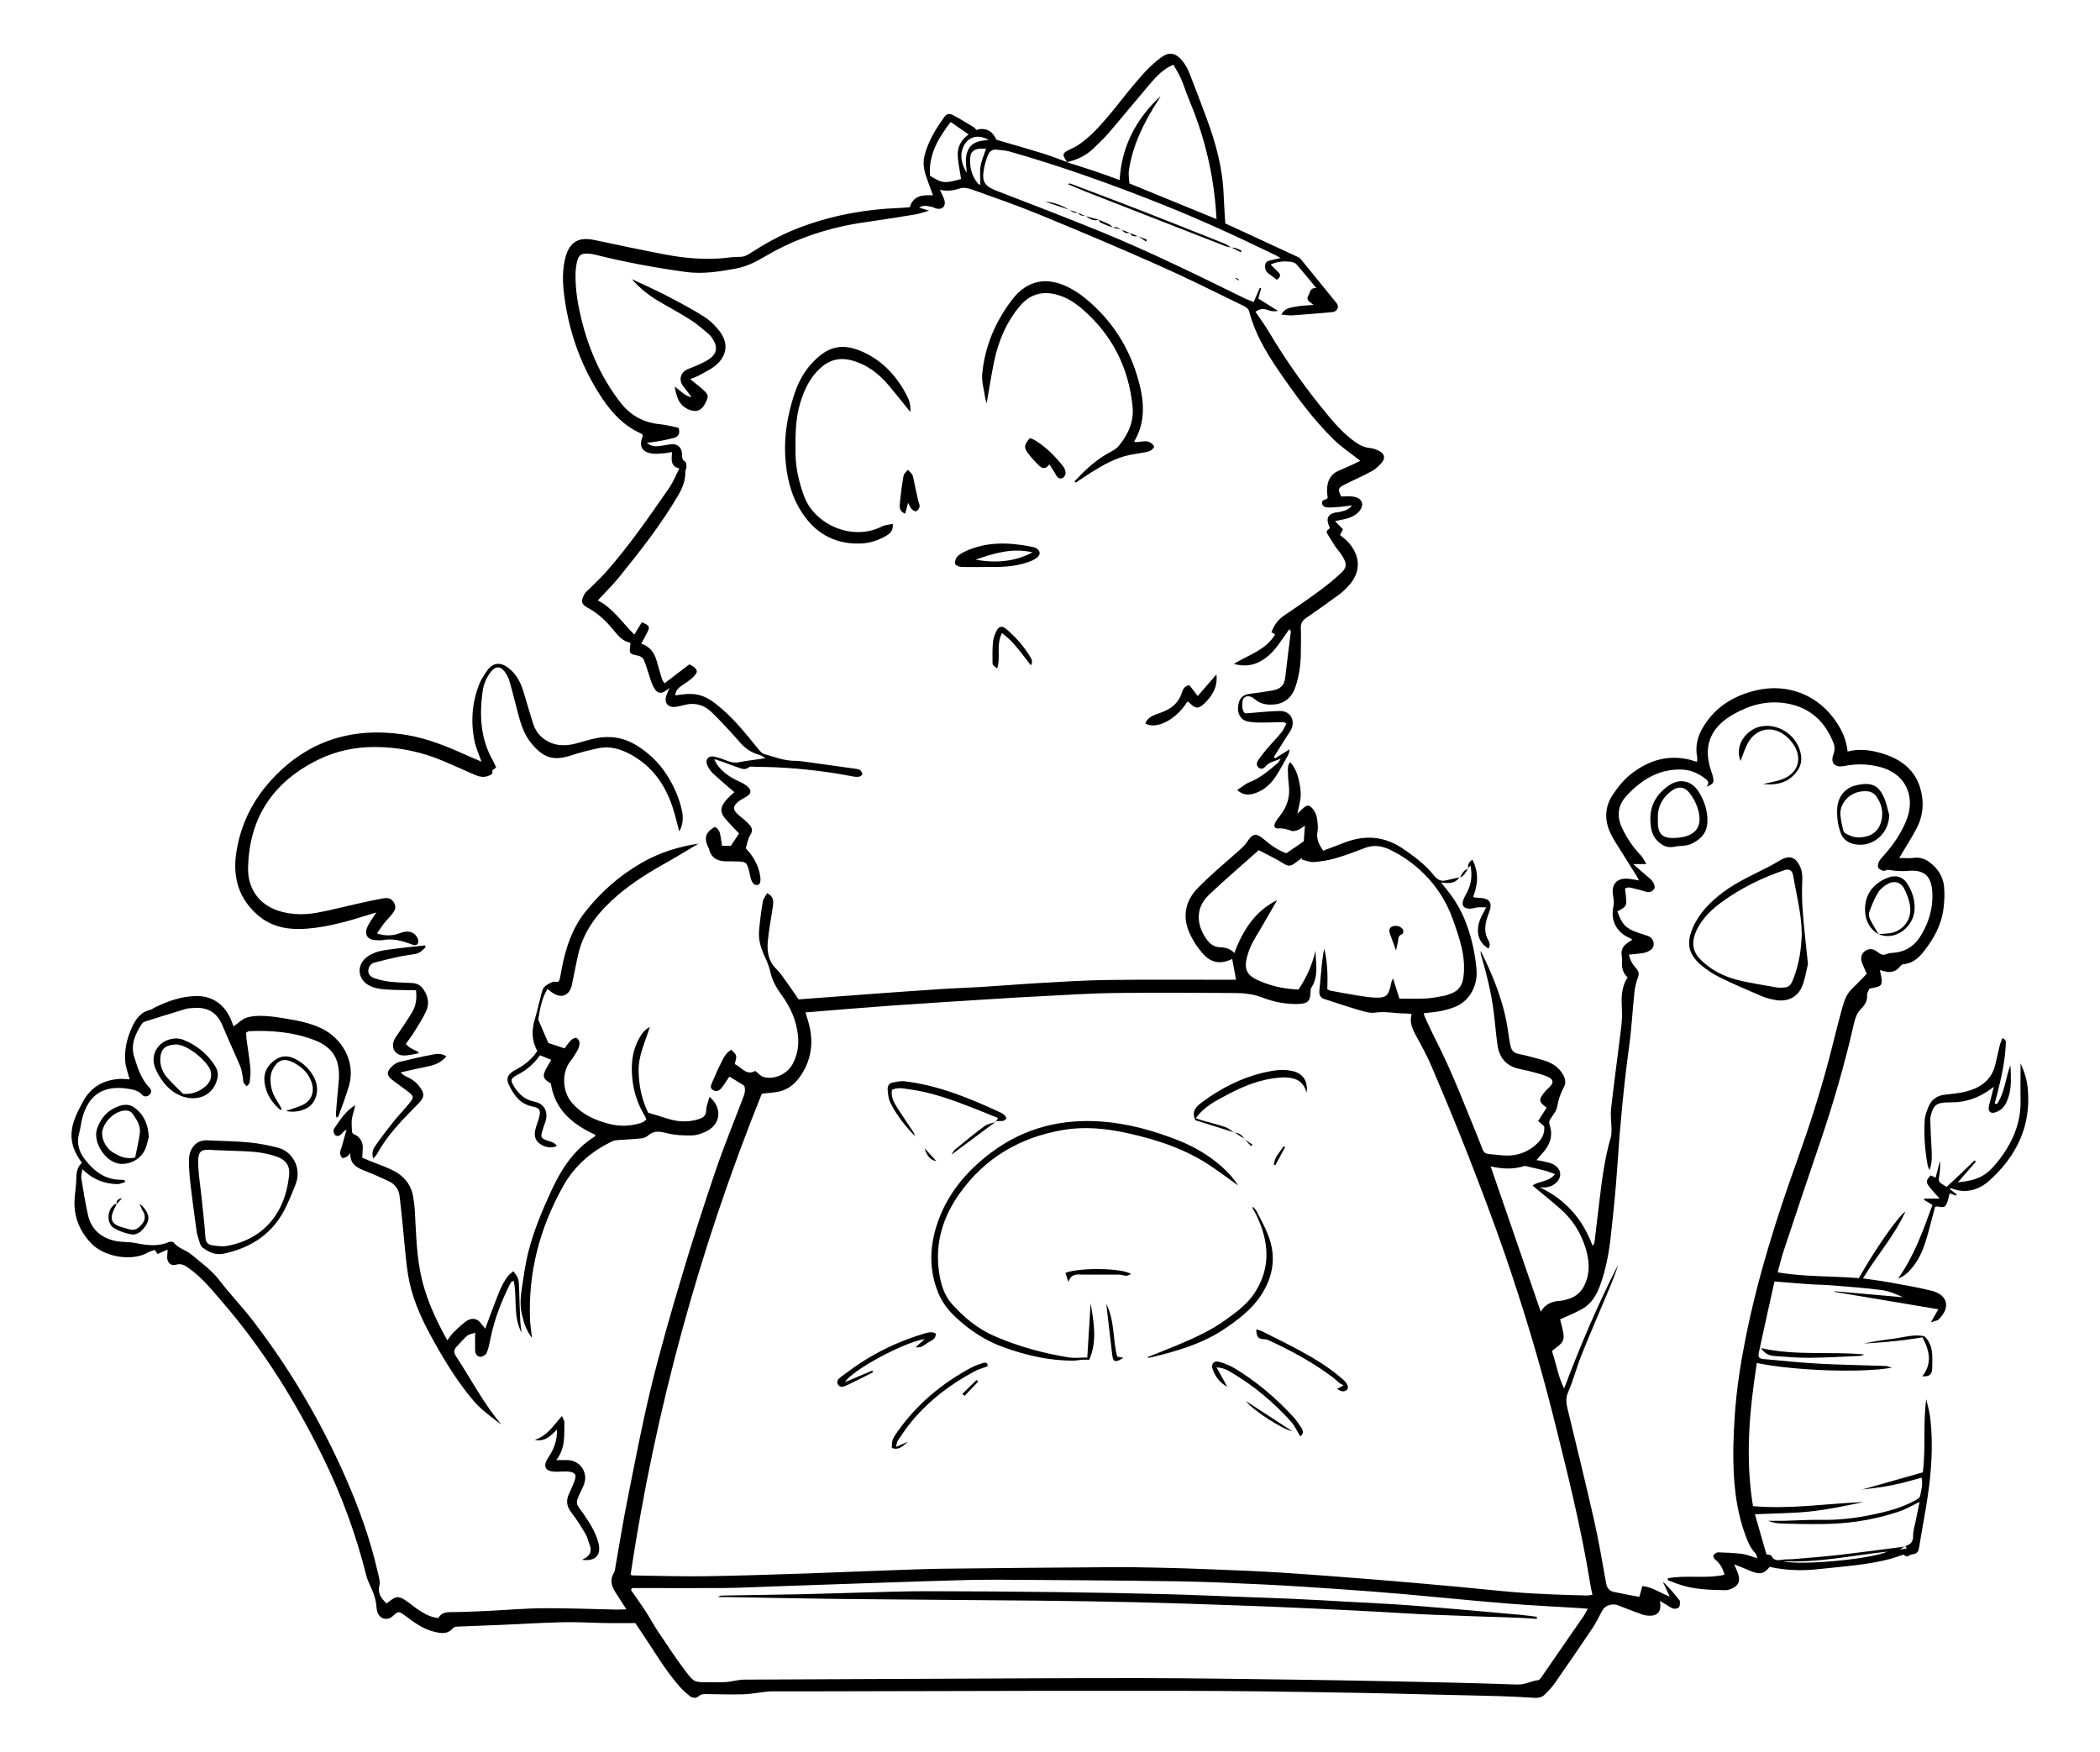 <?xml version="1.0" encoding="UTF-8"?>
<svg id="Layer_1" data-name="Layer 1" xmlns="http://www.w3.org/2000/svg" viewBox="0 0 290 242">
  <path d="m263.19,213.59c-3.12.4-6.23.82-9.35,1.18-2.08.24-4.16.39-6.25.57-.43.04-.87.01-1.3.06-.64.08-1.27.28-1.67-.52-.08-.16-.51-.16-.69-.21-.53-1.86-1.05-3.66-1.58-5.53,2.58-.12,5.09-.12,7.57-.38,2.5-.26,4.97-.79,7.45-1.31-5.05.21-10.08,1.02-15.29.57-1.1-6.69-.49-13.22.53-19.77,5.1,1.06,14.35,1.4,18.64.65-.4-.12-.63-.24-.85-.24-3.04-.11-6.07-.15-9.11-.31-2.56-.14-5.11-.4-7.66-.64-.76-.07-.88-.23-.72-1,.69-3.25,1.42-6.49,2.14-9.72,1.62.13,3.09.26,4.55.36,1.26.09,2.53.1,3.78.21,2.16.18,4.32.33,6.47.62,1.02.14,2,.55,2.95.99-3.15-.28-6.29-.56-9.44-.83,0,.03,0,.06,0,.09,4.72.79,9.44,1.58,14.32,2.4-.33.58-.63,1.09-1.03,1.79.45-.13.7-.2.95-.28.06-.02.1-.1.15-.15,1.62-1.57,1.24-3.33-.94-3.9-1.96-.5-3.96-.82-5.95-1.19-1.13-.21-2.28-.34-3.59-.54,1.9-3.14,4.32-5.85,5.87-9.25-1.14.84-4.05,5.03-6.45,9.22-3.66-.31-7.39-.15-11.2-.8.29-1.06.51-2.04.83-2.98,1.63-4.91,3.27-9.82,4.94-14.72,1.85-5.42,3.45-10.9,4.72-16.49.18-.81.4-1.57,1.03-2.21.45-.46.88-1.04.82-1.82-.02-.33.21-.67.32-.97,1.91-.33,1.93-.37,1.45-2.56.23.07.43.12.62.17.84.23,1.57.08,2.14-.63.12-.15.31-.33.48-.34,1.26-.11,2.12-.86,2.85-1.8,1.35-1.74,2.41-3.62,2.69-5.84.13-1,.18-2.03.09-3.03-.12-1.44-.89-2.6-2.05-3.45-.61-.45-1.32-.69-2.13-.58-.63.09-1.28.02-2.02.02.16-.26.3-.5.44-.73.68-1.15,1.42-2.28,2.02-3.47.88-1.75,1-3.63.43-5.5-.81-2.65-2.84-4.03-5.35-4.77-1.49-.43-3.03-.66-4.67-.23-.15-1.53-.71-2.8-1.49-3.99-2.51-3.82-6.8-5.52-11.23-4.44-3,.73-5.47,2.23-7.14,4.91-.82,1.31-1.21,2.69-.92,4.24.03.14.02.29.02.43,0,.07-.03.14-.07.27-.43-.12-.86-.28-1.31-.37-3.07-.63-5.72.36-8.04,2.28-.85.71-1.55,1.62-2.18,2.54-1.18,1.72-1.26,3.57-.36,5.46.17.36.37.71.57,1.04,1.03,1.65,2.07,3.3,3.1,4.95.07.12.12.25.23.48-.54-.09-.99-.19-1.45-.23-1.57-.15-2.38.74-2.12,2.29.08.49.16,1.03.06,1.5-.45,1.98.45,3.61,2.16,4.36.13.06.25.14.46.25-.27.18-.49.32-.71.48-.58.41-.88.94-.78,1.67.04.29.09.58.06.86-.08.84.09,1.59.77,2.23-.94,1.39-.87,2.91-.79,4.49.08,1.39-.16,2.81-.33,4.21-.38,3.16-.83,6.3-1.17,9.46-.1.92.05,1.87.06,2.81,0,.35,0,.72-.09,1.06-.83,2.86-1.22,5.8-1.57,8.75-.23,1.94-.45,3.88-.69,5.81-.02.12-.12.24-.26.49-1.37-3.75-3.77-6.42-7.29-8.1.72.07,1.37,0,1.96-.4,1.21-.81,1.13-2.2-.19-2.82-.42-.2-.9-.27-1.35-.38-.24-.06-.48-.09-.89-.16.36-.41.63-.73.91-1.04.98-1.11,1.41-2.35.92-3.81-.12-.35-.07-.59.14-.89.34-.51.78-1.03.89-1.6.17-.98.45-1.86.94-2.75.45-.82.01-1.68-.6-2.38-.65-.74-1.5-1.12-2.42-1.38-1.08-.3-2.16-.6-3.26-.82-.68-.14-.99-.54-1.11-1.16-.11-.57-.22-1.14-.29-1.71-.53-4.03-2.01-7.74-3.82-11.37.01.18-.01.36.04.53.75,2.57,1.41,5.17,1.75,7.83.2,1.54.31,3.09.53,4.63.25,1.8,1.23,2.97,3.07,3.33.74.15,1.48.33,2.21.53.59.16,1.19.33,1.74.59.72.34.76.79.21,1.34-.25.26-.53.49-.75.77-.83,1.04-.79,1.3.31,2.12-.37.59-.75,1.18-1.17,1.84.31.27.56.5.84.74.09.92-.27,1.68-.93,2.32-1.39,1.36-3.13,1.88-4.98,1.67-2.91-.33-2.15.2-3.25-2.47-1.86-4.52-3.58-9.09-5.82-13.45-.56-1.09-1.05-2.21-1.57-3.32-.04-.09-.04-.21-.07-.38.76-.09,1.51-.14,2.24-.28.67-.13,1.34-.31,1.98-.56,2.22-.86,3.22-3.12,3.05-5.14-.18-2.2-.65-4.36-1.43-6.44-.69-1.86-1.71-3.51-2.98-5.02-.14-.16-.27-.33-.5-.63,1.06.18,1.96.19,2.55-.72l.02.02c-.65.15-1.31.3-1.96.44-.7.16-1.19-.2-1.58-.7-1.08-1.34-2.41-2.39-3.81-3.37-.06-.04-.12-.08-.18-.12-2.62-1.91-5.43-2.2-8.42-1.02-.94.37-1.89.72-2.88,1.1-.57-.82-.99-1.61-.79-2.68.12-.62,0-1.3-.1-1.94-.05-.34-.23-.69-.43-.98-.56-.82-.91-.82-1.62-.11-.15.15-.31.29-.63.6.19-1,.44-1.77.46-2.55.02-.78-.13-1.59-.32-2.35-.2-.79-.53-1.55-1.13-2.23-.36.41-.33.85-.32,1.27.01.61.04,1.23.12,1.84.22,1.6-.2,3-1.19,4.26-.24.31-.5.63-.67.98-.26.51-.1.86.42.81.68-.06,1.24.14,1.85.34.27.09.64-.04.92-.15.29-.12.54-.33.9-.57-.06.79-.11,1.46-.16,2.16-.8.54-1.6,1.09-2.41,1.65-1.21-.43-2.18-1.16-3.12-1.95-1.01-.86-1.54-.8-2.26.33-.38.6-.9,1.01-1.41,1.47-1.84,1.62-3.73,3.21-5.44,4.96-1.75,1.79-2.16,4-1.09,6.31.45.97,1.06,1.91,1.76,2.7,1.21,1.37,2.47,1.54,4.09.78.17.9.34,1.81.53,2.86-.4,0-.84.01-1.29.01-5.5,0-11-.04-16.5.03-3.11.04-6.21.25-9.31.42-2.77.16-5.54.39-8.31.56-1.8.11-3.61.16-5.41.28-2.95.19-5.91.41-8.86.62-3.56.26-7.12.53-10.72.8-.66-.95-1.29-1.87-1.94-2.77-.36-.5-.71-1.02-1.15-1.44-1.07-1.03-1.29-2.35-1.18-3.69.13-1.62.46-3.22.69-4.83.1-.73.21-1.47-.78-1.94-.21.4-.53.78-.6,1.2-.22,1.32-.39,2.65-.51,3.98-.11,1.33.29,2.57.87,3.76.31.64.55,1.34.71,2.03.27,1.2.89,2.21,1.59,3.18,1.19,1.64,1.98,3.44,2.2,5.47.16,1.41-.07,2.74-.74,3.99-.73,1.36-2.49,2.18-3.98,1.79-.41-.11-.74-.52-1.18-.85-1.22.71-1.89-.52-2.83-.95.08-.41.26-.81.19-1.14-.07-.3-.41-.54-.65-.84-.66.37-.97.92-1.24,1.45-.51,1-.97,2.02-1.41,3.05-.15.34-.37.77.1,1.07.45.28.86.11,1.16-.25.38-.47.7-1,1.12-1.61.67.41,1.36.84,2.04,1.26.26.7-.02,1.31-.25,1.91-1.24,3.28-2.58,6.53-3.71,9.85-1.64,4.83-3.21,9.69-4.66,14.57-1.53,5.13-3.02,10.28-4.28,15.48-1.25,5.16-2.23,10.39-3.27,15.6-.59,2.94-1.05,5.91-1.58,8.86-.06.36-.09.75-.27,1.05-.57.96-.29,1.8.23,2.64.46.73.93,1.45,1.52,2.36-.56.02-.97.05-1.38.04-3.32-.07-6.65-.21-9.98-.19-2.52.01-5.05.24-7.57.36-1.77.08-3.53.17-5.3.18-.74,0-1.35.12-1.73.81-1.17-.09-2.08-.67-2.98-1.28-.54-.37-1.02-.81-1.57-1.16-.96-.62-1.28-.59-2.24.15-.11.08-.22.17-.38.3-.66-.71-1.25-1.33-.98-2.45.14-.59-.08-1.29-.23-1.92-1.03-4.49-2.58-8.82-4.43-13.03-3.41-7.75-7.68-15.01-12.85-21.73-1.45-1.89-3.13-3.61-4.57-5.51-1.09-1.43-2.52-2.42-3.85-3.55-.76-.65-1.83-.84-2.48-1.68-.1-.13-.49-.14-.69-.05-1.5.64-2.99.44-4.52.13-.95-.19-1.96-.1-2.9-.31-1.91-.43-3.26-1.57-3.71-3.53-.38-1.69-.65-3.4-.93-5.11-.05-.32.07-.67.15-1.26,1.45,1.45,3.05,2.02,4.83,2.07.35,0,.71-.19,1.07-.29-.01-.08-.02-.16-.04-.23-.19-.03-.39-.09-.58-.09-2.16,0-3.65-1.17-4.91-2.77-.85-1.09-1.21-2.27-.82-3.65.21-.73.26-1.5.47-2.23.84-2.96,2.77-4.46,6.25-3.92.7.11,1.42.23,1.96.82.29.32.72.33,1.06-.02.32-.33.23-.66-.05-.96-1.14-1.2-1.62-2.73-2.09-4.25-.53-1.71.18-3.19,1.08-4.59.09-.13.28-.23.44-.28,1.86-.59,3.71-1.18,5.58-1.73.41-.12.85-.13,1.28-.15,1.84-.1,3.09.69,3.81,2.42.79,1.91,1.67,3.77,2.47,5.67.22.52.26,1.12.37,1.68.04.18,0,.38.08.53.1.2.28.36.42.53.15-.18.4-.34.42-.54.08-.68.15-1.37.09-2.04-.12-1.29-.34-2.58-.52-3.87-.04-.32-.04-.64-.06-.97.18-.09.3-.2.43-.2,3.02-.13,5.99.11,8.86,1.18,2.9,1.08,3.78,2.95,3.48,5.97-.14,1.4-.26,2.81-.37,4.21-.01.18.03.35.06.58.13-.07.27-.11.29-.18.49-1.4,1.04-2.78,1.45-4.2,1.01-3.54-1.15-6.64-3.68-7.89-1.54-.76-3.21-1.1-4.88-1.38-1.03-.17-2.07-.34-3.11-.39-.82-.04-1.69-.01-2.46.23-.64.21-1.17.77-1.8,1.21-.06-.16-.17-.41-.26-.67-.81-2.12-2.45-3.6-5.04-3.52-1.97.06-3.75.7-5.49,1.53-.26.12-.5.33-.77.39-1.35.32-2.01,1.36-2.52,2.5-.66,1.47-1.02,3.03-.88,4.65.07.8.38,1.58.61,2.44-.41-.02-.95-.1-1.49-.06-2.21.17-3.93,1.17-4.98,3.17-.69,1.3-1.41,2.6-1.55,4.12-.14,1.6.43,2.98,1.43,4.28-.71.64-.78,1.48-.79,2.36-.02.79-.14,1.58-.21,2.37-.22,2.48.54,4.58,2.28,6.41,1.76,1.85,5.55,2.56,7.83,1.26.28-.16.6-.24.94-.36.14.2.25.36.39.57.41-.19.83-.37,1.38-.62-.02.35,0,.57-.04.8-.13.86.41,1.53,1.19,1.3.76-.23,1.23.09,1.77.47,1.83,1.28,3.21,3.01,4.65,4.68,5.57,6.45,10.04,13.63,13.8,21.25,2.6,5.27,4.63,10.76,6.06,16.47.21.86.68,1.66,1,2.5.15.4.26.82.34,1.23.09.46.06.95.21,1.38.32.94,1.33,1.22,2.08.58.8-.69.77-.82,1.83-.03,1.19.89,2.38,1.77,3.86,2.14.97.24,1.9.43,2.69-.5.18-.21.67-.2,1.01-.21,1.95-.09,3.9-.14,5.85-.23,2.78-.12,5.56-.3,8.34-.36,1.99-.04,3.98.09,5.96.12,1.26.02,2.52,0,3.99,0,.18.27.5.75.82,1.22,1.73,2.54,3.26,5.23,5.3,7.55.4.46.87.87,1.34,1.26.4.34.92.4,1.3.07.35-.32.71-.29,1.1-.29,1.67.01,3.33.08,4.99.03.97-.02,1.93-.21,2.9-.32.36-.04.72-.09,1.08-.09,2.06,0,4.13,0,6.19,0,10.54-.02,21.07-.05,31.61-.07,6.05,0,12.09,0,18.14,0,3.84,0,7.67.03,11.51.07,4.77.06,9.55.14,14.33.22,3,.05,6,.14,9,.21,3.25.08,6.51.14,9.76.23,1.62.05,3.25.14,4.87.24.55.03,1.02-.11,1.38-.48.48-.49.97-.99,1.36-1.55,1.78-2.55,3.54-5.12,5.27-7.7.5-.75.87-1.59,1.31-2.37.42-.73,1.42-.99,2.19-.67,1.1.45,2.22.86,3.34,1.27.24.08.49.12.74.14,1.35.11,1.93-.54,1.67-2.03.36.22.64.39.92.55.31.18.61.43.94.51.23.06.61-.02.76-.18.15-.17.13-.52.15-.79,0-.09-.08-.2-.15-.28-.69-.86-1.38-1.71-2.23-2.48.29.63.58,1.25.96,2.07-1.36-.51-2.37-1.31-3.77-1.46-.13.47-.27.94-.43,1.5-1.12-.21-2.32-.43-3.51-.68-.62-.13-.95-.52-1.07-1.19-.52-2.92-1.02-5.85-1.67-8.74-1.15-5.08-2.4-10.14-3.62-15.2-.2-.84-.35-1.58.04-2.47.74-1.69,1.19-3.5,1.88-5.21,1.24-3.09,2.57-6.13,3.85-9.2.44-1.05.86-2.12,1.19-3.21-2.83,5.54-5.26,11.25-7.47,17.12-.84-1.64-1.09-3.45-1.68-5.17.65-.62,1.63-1,1.61-1.98-.02-.84-.33-1.67-.49-2.4,1.01-.46,2.08-.88,3.07-1.44,1.29-.73,1.99-1.96,2.48-3.32.75-2.09,1.17-4.26,1.42-6.45.38-3.38.73-6.76.95-10.14.36-5.49.88-10.95,1.62-16.4.34-2.47.46-4.97.73-7.45.07-.67.23-1.36.47-1.99.21-.53.12-.9-.23-1.28-.5-.54-.84-1.15-1.01-1.9.66-.07,1.27-.11,1.86-.2.28-.04.57-.12.82-.25.43-.22.79-.53.74-1.09-.05-.52-.32-.88-.82-1.05-.44-.16-.89-.29-1.34-.44-1.67-.58-2.2-1.12-2.85-2.94.49-.32,1.24-.49,1.23-1.28,0-.61-.1-1.22-.17-1.87.39-.28.81-.12,1.22-.02.49.12.99.23,1.46.39.54.18,1.02.16,1.34-.33.24-.35-.14-1.07-.63-1.47-.72-.59-1.41-1.22-2.26-1.96h1.82c-.31-.49-.47-.88-.74-1.17-1.04-1.08-1.88-2.3-2.54-3.64-.8-1.6-.77-3.18.47-4.54,2.07-2.27,4.53-3.83,7.75-3.7,1.23.05,2.3.55,3.27,1.31.38.31.46.6.1,1.06.9-.36,1.05-.58.9-1.27-.06-.28-.14-.56-.24-.84-1.44-4.07.51-6.43,2.95-7.84,2.26-1.31,4.71-2.01,7.38-1.57,3.32.55,5.43,2.55,6.59,5.62.15.4.12.96-.04,1.36-.54,1.4.32,1.92,1.53,1.67,1.51-.31,3.02-.28,4.52.05.56.12,1.12.31,1.64.56,2.53,1.23,3.51,3.98,2.39,6.83-.7,1.77-1.75,3.33-3,4.75-.29.33-.61.64-.81,1.02-.13.25-.21.7-.08.87.18.24.69.49.89.39.5-.25.92-.02,1.37,0,.57.03,1.15.09,1.72.03,2.33-.24,3.36.66,3.47,3.02.1,2.1-.46,4-1.52,5.8-.81,1.38-1.93,2.22-3.51,2.45-.43.06-.89.04-1.27.2-.54.24-.89.03-1.27-.28-.41-.33-.88-.51-1.41-.3-.69.27-1.02.96-.77,1.68.19.55.45,1.07.69,1.64-.68.69-1.36,1.42-2.08,2.11-.77.74-1.06,1.73-1.33,2.69-.61,2.2-1.14,4.42-1.71,6.62-1.27,4.87-2.81,9.66-4.51,14.4-2.91,8.08-5.47,16.26-7.14,24.7-.68,3.44-1.21,6.91-1.45,10.42-.2,2.86-.29,5.71-.11,8.57.17,2.72.61,5.39,1.55,7.96.34.92.69,1.83,1.4,2.55.12.12.15.35.28.7-.81-.24-1.44-.51-2.09-.6-1.11-.14-2.22-.19-3.34-.22-.22,0-.53.22-.65.42-.07.11.12.48.28.61.65.52,1.02,1.17,1.25,2.07-2.61.58-5.25,0-7.8.48-.02.08-.03.17-.05.25.45.18.9.36,1.36.52,2.14.78,4.39.84,6.63.88.34,0,.72-.14,1.03-.3.77-.4,1-.95.76-1.8-.12-.44-.33-.85-.58-1.47.52.21.91.36,1.29.51.47.19.93.42,1.41.57.99.32,1.48.15,2.19-.73,2.18.47,4.42.57,6.65.32,3.37-.37,6.77-.57,10.07-1.44.45-.12.89-.3,1.34-.44.16-.05.44-.17.49-.1.44.49.76-.05,1.13-.07.85-.06.91-.61,1.01-1.25.36-2.28.82-4.55,1.15-6.84.51-3.48.74-6.98.37-10.49-.1-.96-.35-1.91-.58-2.85-.48,3.36-.04,6.75-.48,10.1-2.8.8-5.54,1.57-8.38,2.38.99-.13,1.88-.22,2.77-.36.89-.14,1.78-.32,2.66-.53.91-.22,1.8-.49,2.77-.75.24.91-.05,1.71-.18,2.5-.04.27-.47.52-.77.68-1.83.99-3.83,1.51-5.85,1.93-2.31.48-4.63.76-6.99.71-1.7-.03-3.4.09-5.1.13-.79.02-1.58,0-2.27,0,.88.42,1.97.38,3.02.41,1.95.05,3.91.08,5.86,0,3.12-.14,6.18-.68,9.14-1.67.95-.32,1.83-.84,2.87-1.34-.19.93-.37,1.8-.54,2.67-.13.67-.36,1.35-.35,2.03.02.81-.37,1.17-1.05,1.39.06.11.12.22.18.33-.27.04-.54.08-.98.15.38-.23.61-.36.83-.5h0Zm-43.27,6.67c-.33.04-.54.1-.75.1-1.59-.04-3.18-.08-4.77-.15-1.77-.08-3.54-.16-5.3-.31-2.7-.23-5.38-.53-8.08-.77-3.63-.33-7.26-.66-10.9-.95-4.5-.36-9-.71-13.5-1-3.17-.2-6.35-.31-9.53-.44-2.35-.1-4.69-.17-7.04-.22-2.24-.05-4.49-.09-6.73-.07-7.67.05-15.34.12-23.01.21-2.46.03-4.92.13-7.37.22-3.79.13-7.58.3-11.38.43-4.7.15-9.39.32-14.09.39-3.36.05-6.73-.07-10.09-.11-.1,0-.2-.07-.3-.11,3.44-22.9,9.53-45.05,18.12-66.42.93-.13,1.88-.13,2.75-.4,1.41-.44,2.35-1.53,3.05-2.79,1.23-2.22,1.3-4.55.57-6.93-.12-.39-.24-.78-.34-1.11,4.08-.33,8.04-.67,11.99-.95,4.5-.32,9.01-.59,13.51-.88,2.49-.16,4.97-.31,7.46-.43,3.21-.16,6.42-.38,9.64-.42,5.54-.07,11.08-.04,16.62,0,1.32,0,2.64.14,3.92.64,1.59.61,3.26.94,4.99.87,1.24-.05,1.6-.42,1.62-1.64,0-.21,0-.45.11-.61,1.05-1.6.61-3.37.57-5.11-.44,1.92-1.21,3.68-2.34,5.37-1.55-.07-3.11-.32-4.61-.88-2.39-.89-3.35-1.59-2.15-4.7.45-1.17,1.2-2.22,1.82-3.32.66-1.15,1.32-2.3,1.99-3.45-3.08,1.52-4.73,4.18-5.92,7.3-.57-.6-1.23-.77-1.98-.79-.68-.02-1.26-.36-1.68-.89-1.44-1.83-1.94-4.36.17-6.36,2.2-2.08,4.5-4.05,6.87-6.16,1.15.61,2.36,1.17,3.48,1.88.53.34.91.34,1.36.02.38-.27.74-.55,1.11-.82,0,.08.01.16.02.23.54.12,1.09.37,1.62.33,1-.07,2.01-.23,2.97-.51,1.39-.4,2.74-.91,4.09-1.43,1.16-.45,2.26-.32,3.36.19,1.79.83,3.38,1.97,4.78,3.35,1.8,1.78,3.14,3.87,3.99,6.26.91,2.56,1.83,5.09,1.5,7.91-.14,1.19-.6,1.96-1.69,2.38-.37.14-.75.29-1.13.35-.82.15-1.64.31-2.46.35-1.22.06-2.44.01-3.58.01-.31-1-.59-1.89-.87-2.78-.26.39-.28.75-.36,1.09-.29,1.26-.65,1.59-1.95,1.56-.93-.02-1.86-.18-2.79-.33-1.17-.18-2.34-.41-3.51-.63-.14-.02-.26-.1-.47-.18.06-1.88.03-3.77-.42-5.62-.16.67-.25,1.33-.32,2-.13,1.26-.25,2.52-.36,3.78-.05.55.1.99.71,1.18,1.65.52,3.29,1.09,4.96,1.57.65.19,1.38.4,2.02.3,1.41-.22,2.78.13,4.16.11.27,0,.55.05.88.08-.3,1.14.09,2.04.6,2.96.79,1.42,1.56,2.86,2.2,4.36,1.68,3.96,3.35,7.93,4.91,11.93,1.8,4.62,3.57,9.25,5.18,13.93,2.55,7.43,4.82,14.94,6.73,22.57,1.91,7.62,3.81,15.23,5.06,22.99.08.49.19.97.3,1.51h0Zm-132.78-.69c.05-.08.1-.16.15-.24h1.07c3.83,0,7.65.03,11.48,0,2.31-.02,4.62-.14,6.93-.22,3.94-.13,7.88-.28,11.81-.41,4.4-.15,8.81-.3,13.21-.43,1.95-.06,3.91-.1,5.86-.09,8.29.05,16.57.1,24.86.22,3.94.06,7.87.24,11.81.43,3.53.17,7.07.4,10.6.65,3.06.21,6.12.44,9.17.71,4.64.41,9.26.89,13.9,1.27,3.49.28,6.99.44,10.48.66.23.01.46.04.8.07-.24.43-.39.75-.59,1.04-.49.72-.99,1.42-1.49,2.14-1.38,1.99-2.75,3.99-4.13,5.99-.18.26-.4.66-.64.69-.98.12-1.83.65-2.89.61-5.96-.21-11.93-.34-17.9-.46-4.38-.09-8.75-.16-13.12-.22-6.98-.09-13.97-.2-20.95-.21-9.99-.01-19.98.06-29.96.1-2.49.01-4.99.02-7.49.03-5.79.02-11.58.05-17.37.08-.39,0-.79.08-1.18.14-.49.07-.99.19-1.48.21-.72.03-1.44-.01-2.17,0-1.99.02-2.05.07-3.26-1.54-1.35-1.79-2.58-3.67-3.83-5.53-.58-.86-1.05-1.78-1.62-2.65-.66-1.02-1.38-2.01-2.07-3.01h0Zm125.63-38.41c-2.33-6.77-4.61-13.37-6.92-20.07,1.6.36,3.1.45,4.59-.03.18-.06.42.03.63.08.77.18,1.55.35,2.32.55.42.11.83.29,1.35.48-.87,1.11-2.22.91-3.11,1.57,1.34,1.12,2.64,2.15,3.88,3.25,1.61,1.42,2.74,3.18,3.4,5.22.55,1.72.74,3.44-.05,5.18-.46,1.01-1.15,1.65-2.16,1.98-.41.13-.84.27-1.26.29-1.11.07-2.05.42-2.66,1.5h0Zm33.41,34.46c4.88.26,9.65-.81,14.46-1.32-2.3,1.06-12.21,1.96-14.46,1.32Z"/>
  <path d="m147.31,22.37c-1.08-.39-2.14-.82-3.24-1.16-2.14-.66-4.29-1.27-6.47-1.91-.56-1.26-1.55-1.75-2.79-1.35-.08-.11-.14-.26-.26-.33-.92-.56-1.83-1.12-2.77-1.63-.68-.38-1.01-.34-1.42.23-1.15,1.63-2.2,3.31-2.69,5.29-.31,1.24.02,2.35.44,3.47.24.63.46,1.27.73,2-1.47-.08-2.73.04-3.2,1.64-.41.03-.8.07-1.19.09-4.99.18-9.84,1.06-14.49,2.9-2.29.91-4.44,2.12-6.51,3.46-.44.29-.86.42-1.4.41-.83-.01-1.65.14-2.48.2-2.58.19-5.13-.04-7.66-.52-3.3-.62-6.58-1.33-9.87-2.02-2.3-.48-3.54.39-4.06,2.85-.39,1.84-.24,3.68.03,5.5.73,4.94,2.44,9.51,5.24,13.66,1.36,2.01,3,3.71,5.26,4.72.09.04.17.13.24.19,0,.09.02.16,0,.22-.55,1.33-.12,2.16,1.33,2.37.59.08,1.22-.03,1.83-.07.25-.02.49-.08.89-.15-.03.92-.32,1.94,1.02,2.28-.51.98-.89,1.93-1.46,2.75-2.72,3.92-5.44,7.86-8.6,11.46-.74.84-1.57,1.6-2.36,2.4-.23.23-.52.43-.67.7-.56,1.03-.49,1.42.47,1.94,1.42.77,2.57,1.88,3.57,3.12.62.77,1.25,1.49,2.23,1.67.04.11.07.14.06.18-.19,1.38-.19,1.36,1.15,1.65.27.06.59.31.7.55.3.69.49,1.43.74,2.15.17.51.31,1.04.56,1.52.55,1.1,1.2,1.19,2.25.17-.21.51-.34.8-.44,1.09-.34.97.2,1.68,1.23,1.57.43-.05.85-.16,1.27-.27,1.37-.35,2.61-.05,3.63.89.93.86,1.77,1.8,2.64,2.72.47.5.92,1.02,1.37,1.54.73.83,1.59,1.46,2.69,1.74.23.06.44.22.86.45-.39.07-.57.11-.74.13-.96.14-1.93.24-2.88.44-.57.12-1.05.04-1.57-.16-.64-.24-1.28-.49-1.95-.62-.78-.15-1.23.46-.89,1.2.19.42.46.84.8,1.15.95.88,1.94,1.71,2.92,2.56-.36.36-.89.78-1.29,1.3-.7.93-.65,1.56.11,2.44.56.66,1.18,1.27,1.84,1.97-.34.51-.73,1.1-1.13,1.71h-1.22c-.08-.53-.15-1.02-.24-1.51-.08-.48-.29-.89-.76-1.1-1.22.67-1.51,1.48-.97,2.67.06.13.15.25.18.39.29,1.23,1.16,1.67,2.32,1.69.58.01,1.16-.01,1.74.02,1.04.06,1.14.15,1.42,1.14.08.28.13.56.19.84.03.14.05.29.1.42.17.39.3.86.85.85.41-.01.54-.46.45-1.15-.21-1.58-1-2.85-2-3.92.21-.66.29-1.33.62-1.84.55-.84.02-1.28-.45-1.76-.4-.41-.9-.73-1.31-1.13-.64-.61-.65-1.04,0-1.63.34-.31.79-.51,1.19-.75.72-.43.8-.88.17-1.44-.34-.3-.78-.52-1.2-.71-1.21-.55-2.27-1.28-3.04-2.38-.1-.14-.15-.31-.33-.69.58.2.97.32,1.35.46.61.22,1.21.47,1.83.67.53.18,1.06.46,1.63-.01.18-.15.56-.04.85-.04,3.77,0,7.51.34,11.23.92.78.12,1.56.29,2.34.42.25.04.51.07.76.02.18-.04.47-.23.46-.33-.01-.21-.16-.47-.33-.59-.19-.13-.47-.15-.72-.19-2.25-.32-4.5-.63-6.75-.94-.46-.06-.93-.15-1.4-.14-1.52.03-2.91-.53-4.33-.93-.34-.09-.63-.45-.88-.75-1.58-1.93-3.12-3.9-5.03-5.53-1.07-.92-2.19-1.81-3.67-1.99-.42-.05-.86-.05-1.28-.02-.46.03-.92.11-1.44.18.04-.66.39-1.02.85-1.32.54-.36,1.09-.72,1.56-1.16.84-.78.75-1.18-.47-1.81-1.09.83-2.23,1.7-3.44,2.63-.12-.21-.29-.43-.37-.69-.25-.79-.46-1.6-.7-2.4-.32-1.09-.88-1.99-2.13-2.39.28-.52.52-.98.77-1.45.47-.89.41-1.03-.69-1.52-.33.54-.66,1.09-1.04,1.71-1.66-1.62-2.92-3.63-5.04-4.72,1.05-1.14,2.08-2.15,2.98-3.26,2.93-3.63,5.82-7.3,8.17-11.35.57-.98.97-2.02.93-3.19,0-.2.16-.41.16-.61,0-.26-.01-.67-.16-.74-.51-.27-.43-.68-.46-1.11-.05-.96-.71-1.45-1.68-1.29-.5.08-.99.19-1.5.24-.53.05-1.07.06-1.67-.46.57-.07.99-.1,1.4-.18.81-.15,1.63-.28,2.42-.52.54-.16.8-.6.56-1.37-.8-.16-1.66-.4-2.54-.49-2.29-.21-4.11-1.21-5.52-3.04-2.82-3.65-4.55-7.79-5.54-12.26-.42-1.87-.69-3.77-.62-5.7.02-.5.09-1.01.21-1.5.22-.87.58-1.11,1.5-1.07.36.02.72.08,1.07.17,4.1,1.03,8.26,1.79,12.45,2.37,2.36.32,4.68-.06,7-.49,1.53-.29,2.85-1.02,4.16-1.79,4.22-2.45,8.76-3.91,13.58-4.59,2.32-.33,4.64-.7,6.95-1.08.59-.1,1.16-.32,1.9-.52-.54-.16-.91-.28-1.38-.42.63-.42,1.19-.2,1.74-.1.21.04.4.16.61.22.81.23,1.37-.3,1.15-1.12-.13-.48-.4-.92-.63-1.46.99.23,1.89.11,2.83-.21.48-.16,1.15.01,1.68.2,3.06,1.1,6.14,2.16,9.15,3.4,5.62,2.31,11.22,4.67,16.76,7.14,3.93,1.75,7.78,3.69,11.65,5.57.26.13.55.39.62.65.76,2.92,2.22,5.49,3.9,7.96,2.37,3.47,4.82,6.89,7.84,9.83,1.08,1.05,2.35,1.88,3.63,2.89-.35.17-.75.37-1.15.56-.62.28-1.25.56-1.88.83-1.24.53-1.7,1.71-1.54,3.25.02.14.04.28.06.4-.04.09-.06.19-.11.21-.27.14-.69.14-.67.58.02.46.44.59.77.61.61.03,1.22-.04,1.83-.09.46-.04.91-.12,1.54-.2-.51.69-1.13.75-1.7.91-.24.07-.51.05-.75.12-.84.25-1.09.73-.82,1.57.05.17.14.33.22.52-.17.25-.64.36-.36.81.35.54.66,1.11,1.02,1.64.37.54.82,1.02,1.14,1.58.56.97.52,1.47-.29,2.22-.98.91-2.02,1.75-3.1,2.54-1.54,1.14-3.12,2.23-4.71,3.29-.85.57-1.41,1.33-1.78,2.33.16.09.33.19.51.3-1.26,2.14-3.6,2.79-5.7,4.07,1.35.37,2.48.26,3.57-.31,1.12-.58,1.96-1.47,2.68-2.49.46-.64.91-1.29,1.41-1.99.11.17.22.25.21.32-.26,2.15-.54,4.3-.79,6.45-.12,1.04-.77,1.51-1.7,1.68-1.03.18-2.06.34-3.1.46-1.1.13-1.59.63-1.7,1.85-.08.96.4,1.79,1.31,1.98.69.15,1.43.15,2.14.15.94,0,1.88-.05,2.82-.06.09,0,.19.09.42.21-.25.43-.43.89-.73,1.25-.64.78-1.36,1.51-2.01,2.27-.42.49-.81,1.01-1.18,1.55-.23.32-.25.71.06.99.35.31.73.13.96-.15.5-.61,1.22-.7,2.11-1.07-.21.32-.27.47-.38.56-1.21,1.04-2.4,2.08-3.92,2.68-.59.23-1.08.68-1.72,1.09.89.81,1.76.71,2.61.39,1.24-.45,2.14-1.35,2.83-2.44.58-.92,1.09-1.88,1.62-2.83.09-.17.1-.38.19-.75-.78.48-1.39.86-2.01,1.25-.06-.06-.12-.12-.18-.18.6-.95,1.2-1.91,1.8-2.86.19-.31.42-.59.58-.92.64-1.27-.1-2.59-1.53-2.58-1.48.02-2.95.2-4.42.31-.14.01-.28,0-.44,0-.4-.47-.37-1.02-.32-1.55.05-.65.54-.94,1.15-.72.23.08.45.24.64.4.55.46,1.19.65,1.9.68,1.82.07,3.05-.73,3.63-2.46.5-1.48.72-3.02.74-4.59.02-1.16.04-2.32,0-3.48-.03-.65.18-1.06.73-1.43,1.55-1.06,3.08-2.17,4.6-3.27.38-.28.72-.61,1.05-.94,1.93-1.96,1.99-4.23.15-6.28-.34-.37-.76-.67-1.12-.97.17-.33.27-.51.41-.79-.35-.36-.71-.73-1.1-1.13.74-.17,1.46-.26,2.11-.51.48-.19.98-.51,1.29-.91.7-.91.32-1.77-.85-1.96-.56-.09-1.15-.02-1.71-.02-.46-1.03-.43-1.18.47-1.64,1.26-.64,2.56-1.2,3.79-1.87.52-.29.99-.74,1.38-1.2.49-.59.36-1.16-.31-1.54-.4-.22-.87-.4-1.32-.44-.79-.08-1.45-.4-2.08-.85-1.33-.96-2.45-2.13-3.5-3.38-3.12-3.73-5.94-7.67-8.42-11.85-.55-.93-1.2-1.8-1.83-2.74.53-.4,1.07-.5,1.73-.23.41.17.88.19,1.38.11-.93-.58-1.85-1.16-2.72-1.71.16-.59.27-1.01.39-1.43-.06-.02-.12-.04-.18-.06-.27.62-.54,1.25-.85,1.97-.56-.23-1-.38-1.41-.59-6.5-3.19-12.99-6.38-19.69-9.12-4.75-1.94-9.55-3.78-14.34-5.63-1.78-.69-2.16-1.28-1.78-3.22.12-.6.3-1.19.53-1.75.2-.51.62-.81,1.2-.73.6.07,1.23.09,1.81.26,7.1,2.02,14.04,4.51,20.9,7.24,5.38,2.14,10.64,4.56,15.84,7.09.18.09.36.2.66.37-.52.12-.9.21-1.27.29-.4.09-.79.16-.86.67-.07.47.06.86.43,1.16.39.31.8.6,1.2.89.53-.49.56-.66.14-1.09-.31-.33-.64-.63-1.02-1.01.99-.47,1.88-.49,2.77-.39.27.03.61.14.78.33.9,1.03,1.76,2.09,2.77,3.31-.94-.08-.85.63-1.11,1.03-.39.6.18.87.73,1.28-.95.09-1.7.1-2.42.24-.71.14-1.53.15-2.05,1.1.59.04,1.08.14,1.55.11,1.73-.12,3.46-.27,5.19-.42.39-.03.8-.05,1.01-.49.21-.46-.09-.76-.34-1.06-1.57-1.94-3.14-3.87-4.72-5.8-.13-.16-.33-.27-.52-.35-2.89-1.34-5.77-2.68-8.66-4.01-.39-.18-.79-.36-1.24-.56-.08-1.33-.18-2.65-.23-3.98-.14-3.7-1.1-7.21-2.39-10.65-.77-2.07-1.54-4.14-2.36-6.19-.24-.6-.57-1.19-.98-1.68-1.02-1.22-1.94-1.14-2.92-.42-1.51,1.1-2.7,2.51-3.89,3.92-1.05,1.24-2.02,2.55-3.07,3.8-1.35,1.6-2.73,3.2-4.49,4.38-.39.26-.83.44-1.24.65-.93.47-.97.64-.39,1.5.04.06.04.14.05.21,1.4-.31,2.67-.9,3.71-1.91.73-.7,1.47-1.4,2.13-2.17,1.93-2.25,3.8-4.55,5.72-6.8.87-1.01,1.78-1.99,3.18-2.59.37.66.76,1.25,1.04,1.9.43.99.75,2.04,1.17,3.04,2.1,5.01,3.35,10.21,3.7,15.63.02.23.03.47.05.76-4.02-1.65-7.96-3.26-12.03-4.93-.03-.56-.16-1.19-.07-1.8.52-3.55,2.1-6.67,4.01-9.64.13-.2.24-.42.36-.63-3.34,3.14-5.38,6.89-5.65,11.6-1.22-.44-2.36-.87-3.51-1.25-1.26-.43-2.54-.81-3.81-1.22h-.01Zm-18.88,1.9c-.22-2.88,1.11-5.16,2.86-7.42.87.6,1.65,1.15,2.47,1.72-1.05.75-1.54,1.72-1.5,2.85.04,1.1.3,2.19.46,3.3-2.24.64-2.64.61-4.29-.45h0Zm7.74-3.72c-.28.85-.63,1.61-.76,2.4-.13.83-.03,1.69-.03,2.58-.11-.06-.26-.09-.34-.18-.88-1.09-1.19-2.36-1.04-3.74.07-.62.52-.94,1.08-1.05.33-.07.7-.01,1.07-.01Zm.35-1.2c-1.31.05-2.32.3-2.84,1.39-.48,1.01-.24,2.07-.18,3.13-.66-1.13-1.02-2.29-.48-3.57.57-1.37,2.08-1.87,3.51-.95Z"/>
  <path d="m68.53,106.05c-.15-.33-.29-.71-.49-1.05-1.69-2.98-1.84-6.19-1.4-9.48.14-1.01.53-1.96,1.18-2.77.59-.73,1.21-.78,1.8-.07.33.4.6.91.74,1.41.47,1.63.86,3.29,1.31,4.93.36,1.33.85,2.62,1.75,3.7,1.61,1.91,2.95,2.43,5.45,1.61,1.27-.41,2.56-.75,3.87-1.01,1.51-.3,2.92.12,4.26.83,3.06,1.63,4.88,4.24,5.92,7.45.33,1.02.57,2.07.88,3.24.56-1.01.57-1.99.35-2.97-.4-1.78-1.14-3.43-2.14-4.96-1.04-1.6-2.4-2.89-4.01-3.91-1.73-1.09-3.62-1.44-5.62-1.06-.99.19-1.95.52-2.93.77-1.58.4-3.08.3-4.43-.73-.69-.52-1.13-1.23-1.39-2.03-.47-1.44-.88-2.9-1.32-4.36-.37-1.24-.93-2.36-1.94-3.21-1.16-.98-2.27-.97-3.14.3-.4.59-.81,1.21-1.07,1.87-.99,2.56-1.18,5.21-.61,7.89.19.91.6,1.77.94,2.76-.59-.26-1.17-.5-1.75-.76-2.74-1.23-5.5-2.41-8.49-2.91-7.31-1.23-13.65.63-18.72,6.13-2.68,2.9-4.39,6.38-4.93,10.33-.46,3.29.43,6.18,3.01,8.41,1.97,1.7,4.33,2.06,6.81,1.86,3.05-.24,5.95-1.12,8.85-2.03.17-.05.34-.1.71-.2-.29.42-.49.69-.66.97-.24.4-.52.79-.67,1.23-.3.93.17,1.56,1.15,1.61.36.02.73.06,1.08,0,1.41-.27,2.72.12,4.01.61.36.14.69.15.84-.19.09-.2.02-.56-.11-.78-.45-.8-1.26-1.03-2.37-.61-1.03.39-2.03.43-3.19.05.34-.48.62-.93.94-1.35.34-.43.73-.81,1.07-1.23.4-.49.75-.99.34-1.67-.33-.54-.72-.74-1.58-.58-1.17.21-2.33.47-3.5.73-1.83.41-3.65.89-5.5,1.23-1.61.3-3.24.3-4.84-.1-2.98-.74-4.79-3-4.73-6.07.15-7.02,3.52-11.97,9.8-15.01,2.42-1.17,5.01-1.7,7.66-1.7,3.32,0,6.53.66,9.6,1.98,1.4.6,2.78,1.22,4.17,1.83.64.28,1.31.46,1.99.16.29-.12.64-.2.5-.68-.02-.07.25-.23.48-.42h0Z"/>
  <path d="m96.57,116.5c-2.83.41-5.5,1.25-7.95,2.66-3.08,1.77-5.7,4.07-7.88,6.88-1.8,2.33-2.66,5.03-3.19,7.87-.05.29-.09.57-.16.85-.07.27-.08.63-.26.79-.17.14-.55-.03-.79.07-.42.17-.85.38-1.16.68-.24.23-.33.64-.42.98-.31,1.15-.55,2.31-.89,3.44-.46,1.52-.48,2.99.33,4.42-.68,1.09-1.63,1.84-2.71,2.46-.25.15-.52.26-.75.43-.67.48-.84,1.05-.47,1.79.7,1.43,1.53,2.68,3.3,3.01,1.01.19,1.14.56.86,1.57-.15.56-.39,1.09-.51,1.66-.14.7-.08,1.37.56,1.86.73.56,1.6.71,2.42.37-.29-.54-.86-.59-1.35-.77-.83-.32-.91-.45-.67-1.28.12-.42.27-.83.41-1.24.47-1.34-.06-2.56-1.45-2.83-1.29-.25-2.21-1.03-2.87-2.14-.5-.83-.46-1.09.4-1.53,1.28-.65,2.35-1.54,3.2-2.75.51.2.99.4,1.56.63-.22.38-.42.71-.61,1.04-.67,1.19-.57,1.58.55,2.23.56,3.69,3.05,5.66,6.15,7.09-.04.11-.04.2-.09.23-2.85,1.78-4.6,4.47-5.97,7.43-1.29,2.79-2.48,5.64-3.23,8.63-.4,1.61-.61,3.26-.87,4.91-.18,1.18-.27,2.36,0,3.55.26,1.12.57,2.2,1.41,3.31-.11-.97-.24-1.7-.27-2.43-.29-6.65,1.35-12.82,4.6-18.6,1.59-2.83,3.92-4.79,6.8-6.16.22-.1.48-.13.73-.15,1.04-.08,2.08-.11,3.12-.22.34-.03.75-.14.99-.36.79-.73,1.58-.65,2.57-.39,1.13.3,2.35.35,3.53.33.69-.01,1.42-.27,2.05-.59,1.97-1,2.17-3.25.39-4.74-.17.65-.45,1.26-.46,1.87-.01.83-.54,1.06-1.13,1.24-1.05.32-2.15.36-3.22.15-.85-.16-1.66-.47-2.49-.72-.37-.11-.75-.22-1.17-.34-.89-1.82-1.3-3.78-1.32-5.84-.03-2.08.9-3.91,1.55-6.02-.81.45-1.18,1.04-1.51,1.65-1.05,1.93-1.14,4.01-.83,6.13.24,1.63.81,3.15,1.67,4.56.07.12.11.26.18.44-.41.47-.98.57-1.53.69-1.15.25-2.3.24-3.44-.04-2.11-.51-4.01-1.36-5.44-3.13-1.22-1.51-1.22-4.07-.13-5.48.4-.51.75-1.06,1.06-1.63.17-.3.27-.68.26-1.02-.01-.23-.23-.58-.43-.64-.2-.06-.55.11-.73.29-.35.36-.63.79-.91,1.15-.77-.26-1.49-.5-2.24-.75-.4-.92-.83-1.91-1.25-2.9-.06-.13-.15-.28-.13-.4.24-1.42.45-2.85,1.27-4.16.24.19.42.35.62.49,1.28.9,2.42.45,2.75-1.08.3-1.41.55-2.84.88-4.24.69-2.92,2.36-5.26,4.51-7.28,2.15-2.02,4.59-3.62,7.16-5.06,1.7-.95,3.36-1.97,5.03-2.96h0Z"/>
  <path d="m67.03,183.52c-.24-.29-.39-.44-.51-.61-.57-.89-1.42-.95-2.14-.43-.64.46-1.21,1.01-1.78,1.57-.3.3-.53.68-.83,1.07-1.73-3.11-3.16-6.25-3.78-9.72-.5-2.75-.55-5.54-.71-8.31-.04-.61-.12-1.22-.23-1.83-.29-1.66-1.26-2.84-2.72-3.58-1.03-.52-2.13-.88-3.2-1.32-.37-.15-.73-.3-1.11-.47.03-.5.07-.96.08-1.42,0-.66-.27-1.19-.79-1.59-.27-.2-.72-.2-.71-.7,0-.56-.09-1.14,0-1.69.1-.62.36-1.21.45-1.86-1.33.83-2.12,2.09-2.94,3.3-.11.16-.03.59.11.77.23.29.59.23.86-.02.23-.22.43-.48.78-.68-.22.79-.44,1.58-.66,2.37-.08.28-.23.55-.23.83,0,.25.11.56.28.71.1.09.44-.05.64-.15.15-.07.25-.24.49-.5-.07,1.52.89,2.01,1.97,2.43,1.14.45,2.26.94,3.37,1.47.83.4,1.35,1.1,1.46,2.03.17,1.32.29,2.65.43,3.98.24,2.3.38,4.62.74,6.89.48,3,1.69,5.76,3.13,8.41,1.73,3.18,3.6,6.28,5.96,9.05.33.38.68.75,1.06,1.08.89.76,1.81,1.49,2.77,2.18-2.48-2.9-4.21-6.28-6.28-9.44-.33-.5-.36-.91.07-1.35.48-.49.91-1.03,1.42-1.48.24-.21.62-.26,1.13-.45v1.78c0,.25-.01.51.01.76.05.44.33.81.75.79.3-.01.73-.28.84-.54.27-.66.41-1.38.55-2.09.53-2.61,1.5-5.05,2.67-7.43.06-.13.16-.24.26-.34.04-.04.13-.03.26-.07.49,2.37-.13,4.9,1.09,7.16-.06-.52-.16-1.03-.19-1.55-.07-1.52-.12-3.04-.16-4.55-.04-1.33-.09-1.54-.81-2.4-.23.2-.48.37-.67.59-1,1.24-1.45,2.74-2.02,4.18-.39.97-.73,1.96-1.16,3.12h0Z"/>
  <path d="m148.56,66.65c.69-.45,1.36-.92,2.06-1.36,1.69-1.06,3.41-2.05,5.4-2.46.7-.15,1.42-.24,2.13-.37.51-.09.99-.23,1.24-.77-.66-1.2-1.78-.57-2.7-.63-.02-.08-.04-.12-.03-.14,1.56-2.67,1.35-5.49.58-8.3-1.24-4.56-3.67-8.39-7.34-11.4-.69-.57-1.46-1.08-2.26-1.49-2.98-1.54-5.75-1.13-7.88,1.67-2.31,3.03-3.76,6.43-4.12,10.23-.1,1.08.25,2.21.41,3.31.04.28.14.54.2.77.33-1.89.63-3.82,1.02-5.73.59-2.84,1.69-5.46,3.56-7.7,1.32-1.59,3.04-2.13,5.06-1.6,1.32.35,2.46,1.06,3.48,1.93,4.15,3.54,6.47,8.06,7.03,13.49.22,2.12-.6,3.9-1.9,5.48-.33.4-.84.68-1.31.93-1.87,1.01-3.37,2.44-4.81,3.96.06.07.12.13.18.2h0Z"/>
  <path d="m123.3,72.35c-.58.13-1.1.15-1.51.36-4.04,2.07-9.33-.21-10.78-4.26-.67-1.86-1.12-3.73-1.15-5.71-.03-2.43-.05-4.85.68-7.2.55-1.75,1.3-3.36,2.68-4.64,1.25-1.17,2.67-1.56,4.29-1.15,2.11.53,3.77,1.78,5.16,3.41,1,1.18,1.96,2.4,3.04,3.74.07-.84-.1-1.51-.41-2.13-1.36-2.69-3.31-4.86-6.06-6.13-2.94-1.35-5.03-.86-7.32,1.75-1.04,1.19-1.74,2.57-2.23,4.06-.9,2.73-1.4,5.54-1.26,8.42.14,2.66.68,5.24,2.08,7.55,1.87,3.09,4.58,4.75,8.25,4.65,1.28-.03,2.49-.42,3.6-1.06.55-.32,1.01-.7.93-1.68h0Z"/>
  <path d="m249.67,133.13c-.28-2.73-.56-5.07-.73-7.4-.11-1.4-.11-2.81-.05-4.21.03-.76-.08-1.44-.43-2.08-.58-1.07-1.36-1.3-2.44-.73-.61.32-1.18.7-1.79,1.01-2.12,1.09-4.3,2.04-6.24,3.48-1.77,1.32-3.28,2.83-4.19,4.87-.94,2.12-.69,3.65,1.04,5.16.81.7,1.74,1.31,2.7,1.78,1.88.93,3.81,1.75,5.74,2.57.66.28,1.37.46,2.08.56,1.63.23,2.97-.5,3.55-2.03.4-1.06.57-2.22.76-2.97h0Zm-.86-4.07c-.05,2-.37,4.1-1.15,6.11-.43,1.11-.68,1.25-1.87,1.24-.14,0-.29,0-.43-.03-1.88-.35-3.78-.6-5.62-1.09-1.82-.49-3.49-1.36-4.87-2.72-1.06-1.04-1.28-2.23-.79-3.57.17-.47.4-.93.67-1.35.77-1.21,1.8-2.17,2.94-3.01,2.67-1.96,5.61-3.4,8.73-4.46.65-.22,1.08,0,1.22.81.44,2.63,1.15,5.23,1.18,8.07h0Z"/>
  <path d="m29.14,157.52c-.88-.08-1.73-.03-2.37.73-.52.62-.69,1.36-.68,2.12.01,1.08.09,2.16.22,3.24.24,2.08.53,4.15.81,6.23.04.32.1.65.2.95.19.53.28,1.23.66,1.52.82.62,1.76,1.08,2.91.84,3.91-.83,6.9-2.85,8.64-6.54.48-1.01.91-2.05,1.31-3.09.86-2.26-.51-4.53-2.47-5.01-1.26-.31-2.53-.58-3.82-.71-1.79-.18-3.6-.2-5.4-.28h0Zm.57,1.33c1.33.05,2.66.1,3.99.15,1.59.06,3.17.24,4.67.81,1.13.43,1.68,1.23,1.56,2.43-.2,1.99-.73,3.9-1.86,5.6-1.6,2.39-3.91,3.7-6.67,4.23-.68.13-1.43.02-2.14-.09-.58-.09-.86-.44-.9-1.13-.12-1.91-.36-3.8-.55-5.71-.14-1.36-.37-2.72-.43-4.09-.09-2.15.23-2.4,2.33-2.2Z"/>
  <path d="m270.38,163.29c.85-.98,1.67-1.91,2.48-2.85-.06-.06-.12-.12-.18-.18-.61.59-1.22,1.19-1.83,1.77-.65.62-1.32,1.23-2.03,1.9-.2-.12-.43-.29-.67-.42-.39-.2-.45-.51-.38-.91.12-.74.21-1.49.13-2.27-.19.75-.38,1.5-.6,2.32-.2-.09-.44-.2-.68-.31-.64.67-.69.9-.21,1.54.42.54.89,1.04,1.44,1.67h-2.11c-.01.06-.02.11-.03.17.36.22.71.43,1.15.7-1.28,3.52-2.51,7.02-4.73,10.15,1.19-.33,2.7-2.07,3.52-4.32.65-1.79,1.05-3.67,1.58-5.57.43-.21,1.15.36,1.51-.27.27-.47.34-1.05.5-1.58.25.08.58.19.9.29.03-.05.06-.1.08-.15-.32-.24-.63-.49-.97-.75.1-.06.16-.13.2-.11,1.98.82,3.84.23,5.26-1.04,3.73-3.35,5.8-7.52,5.32-12.7-.11-1.23-.48-2.39-1-3.52v1.31c0,1.23-.03,2.46,0,3.69.1,3.37-1.22,6.21-3.28,8.74-1.55,1.9-2.69,2.42-5.38,2.71h0Z"/>
  <path d="m95.52,54.85c-.87-.08-1.51-.86-2.35-1.47.24,1.41.57,2.63,1.99,3.2.97.39,1.67.16,2.17-.77.59-1.11.57-1.27-.38-2.11-.48-.43-1-.81-1.64-1.34.54-.23.97-.36,1.36-.58.78-.44,1.62-.83,2.28-1.42,1.46-1.3,1.64-3,.46-4.56-.6-.79-1.35-1.54-2.19-2.07-1.64-1.04-3.37-1.95-5.1-2.85-1.55-.81-3.15-1.52-4.88-2.34,1.11,1.27,2.3,2.21,3.62,3,1.49.89,3.03,1.7,4.49,2.63.91.58,1.72,1.3,2.55,2,.27.23.47.55.65.86.56.97.4,1.83-.5,2.48-.46.34-.99.59-1.51.83-.52.25-1.07.43-1.6.66-1.01.45-1.25,1.54-.55,2.4.39.47.75.97,1.1,1.43h0Z"/>
  <path d="m57.74,145.26c-.36-.17-.72-.32-1.06-.52-.21-.12-.38-.32-.65-.55.41-.58.83-1.11,1.18-1.68.57-.92,1.16-1.83,1.62-2.81.48-1.02.31-2.04-.31-2.99-.38-.59-.9-.91-1.61-.94-1.05-.04-2.09-.08-3.13-.19-.67-.08-1.35-.24-1.99-.45-.49-.15-.95-.47-.93-1.07.02-.55.34-.98.88-1.12,1.14-.31,2.3-.58,3.46-.83.7-.15,1.42-.22,2.13-.35.63-.11,1.05-.52,1.44-.96-.03-.08-.06-.16-.08-.23-1.92.22-3.85.39-5.75.69-.76.12-1.56.42-2.18.85-1.59,1.12-1.43,3.19.32,4.05.62.31,1.37.44,2.08.49,1.4.1,2.8.09,4.29.12.13,1.13,0,2.09-.49,2.94-.59,1.03-1.29,2-1.94,3-.2.3-.43.59-.58.91-.51,1.12.15,2.18,1.38,2.16.66-.01,1.32-.19,1.98-.3-.01-.08-.02-.15-.03-.23h0Z"/>
  <path d="m76.84,201.64c1.3-1.72,1.05-3.49,1.1-5.2,0-.22-.17-.44-.34-.86-1.18,1.31-2.06,2.78-3.77,3.28,1.39.32,2.22-.54,3.08-1.42.06,1.45-.4,2.65-1.12,3.76-.08.12-.17.24-.24.37-.55.97-.2,1.61.93,1.68.39.03.79,0,1.19-.01.25,0,.51-.02.76,0,1.05.1,1.25.43.86,1.43-.22.57-.48,1.13-.73,1.69-.41.91-.3,1.7.33,2.52.73.94,1.36,1.96,1.97,2.98.27.46.37,1.01.57,1.51.33.81.08,1.41-.64,1.84-.12.07-.28.1-.34.23,1.83.21,2.61-.69,2.19-2.34-.37-1.42-1.13-2.65-1.95-3.85-1.17-1.7-1.39-1.37-.38-3.48.16-.33.32-.66.41-1,.43-1.53-.67-3.04-2.28-3.11-.43-.02-.86,0-1.62,0h0Z"/>
  <path d="m266.47,161.6c.37-1.05.31-1.98.27-2.91-.07-1.34-.14-2.67-.18-4.01,0-.28.06-.58.14-.85.33-1.15.72-1.47,1.91-1.56.54-.04,1.08-.01,1.62-.05,1.9-.14,3.54-.9,5.1-2.11-.15.57-.29,1.14-.43,1.71-.1.39-.23.77-.27,1.16-.05.58.32.84.89.66.69-.21,1.19-.64,1.51-1.3.44-.9.63-1.85.66-2.83.02-.79,0-1.58-.07-2.38-.67,1.78-.76,3.76-1.86,5.36-.1-.03-.2-.06-.3-.08.11-.42.22-.84.33-1.26.58-2.28,1.1-4.56,1.2-6.93.01-.33.08-.66-.49-.82-.12.35-.27.69-.36,1.05-.22.87-.39,1.76-.61,2.63-.55,2.21-2.17,3.24-4.22,3.72-.91.21-1.85.29-2.78.4-1.07.13-1.82.69-2.22,1.67-.24.6-.49,1.23-.52,1.86-.12,2.1.03,4.19.42,6.26.03.16.13.31.25.61h0Z"/>
  <path d="m51.55,160.01c.25-.3.43-.46.54-.67,1.33-2.45,3.24-4.43,5.17-6.4.25-.26.52-.51.76-.78.53-.61.57-1.09.13-1.77-.44-.68-1.01-1.22-1.76-1.56-.36-.16-.71-.34-1.07-.72,1.22-.27,2.43-.56,3.66-.8,1.01-.2,1.93-.52,2.65-1.41-.55-.38-1.15-.38-1.66-.29-1.63.3-3.25.67-4.86,1.07-.36.09-.71.36-1,.62-.76.71-.73,1.25.08,1.87.69.53,1.41,1.02,2.1,1.55.89.68.92.82.19,1.71-.68.84-1.45,1.62-2.12,2.46-.86,1.07-1.69,2.17-2.48,3.29-.33.47-.61,1-.33,1.83h0Z"/>
  <path d="m227.91,113.29c.03,1.13.21,2.18,1.1,2.97.62.56,1.27.88,2.17.69.83-.18,1.71-.04,2.53-.47,1.56-.81,2.17-1.82,2.07-3.57-.08-1.31-.53-2.48-1.2-3.56-.92-1.48-2.57-1.94-4.11-.87-1.7,1.18-2.63,2.73-2.56,4.82Zm1.04-.15c-.12-1.81.78-3.08,1.81-3.86.9-.69,1.79-.69,2.5.18.52.62.93,1.39,1.18,2.16.71,2.25.04,3.84-2.76,4.09-1.95.17-2.82-.31-2.73-2.45v-.11h0Z"/>
  <path d="m135.96,78.3c2.02.04,4.04.03,5.98-.65.44-.15.89-.34,1.24-.62.59-.46.5-1.02-.17-1.35-.13-.06-.27-.12-.41-.14-3.2-.65-6.37-.79-9.41.66-.38.18-.77.42-1.04.73-.2.24-.32.68-.24.96.06.2.51.39.79.4,1.08.05,2.16.02,3.25.02h0Zm6.64-2.01c-2.51,1.32-5.15,1.5-7.88,1.01,2.55-.91,5.12-1.66,7.88-1.01Z"/>
  <path d="m24.46,143.42c-2.41-.02-3.86,2.11-3.01,4.12.62,1.46,1.58,2.77,2.94,3.53,2.2,1.24,5.01.64,5.64-2.16.15-.66-.04-1.25-.37-1.75-1.07-1.65-2.55-2.84-4.37-3.56-.33-.13-.7-.15-.83-.18h0Zm.82,7.65c-.7-.71-1.47-1.42-2.16-2.2-.66-.75-1.03-1.65-.98-2.68.07-1.32.67-1.81,1.97-1.93,1.68-.16,4.48,2.3,4.92,3.5.32.86.04,1.7-.69,2.31-.84.7-1.78,1.09-3.06,1.01h0Z"/>
  <path d="m20.55,157.04c-.1-1.68-.62-2.99-1.83-3.95-.6-.48-1.25-.62-2.03-.4-1.67.48-2.73,1.6-3.28,3.19-.63,1.82,1.08,4.52,2.99,4.83,1.51.24,3.11-.64,3.68-2.06.22-.56.35-1.17.47-1.6h0Zm-1.88,2.83c-1.29.28-2.2-.17-3.07-.7-1.06-.65-1.68-2.04-1.45-3.04.32-1.37,1.74-2.64,3.03-2.75.47-.04.87.07,1.14.46.57.8,1.13,1.64.99,2.68-.15,1.13-.43,2.24-.65,3.36h0Z"/>
  <path d="m167.98,93.15c-.87,1-1.68,1.94-2.58,2.98-.43-.56-.81-1.05-1.15-1.5-.68.11-.89.57-1.03,1-.47,1.54-1.59,2.34-3.03,2.84-.8.28-1.67.53-2.03,1.45,1.52.9,4.29-.54,5.8-3.01.09.04.2.05.26.12.82.86,1.26.93,2.08.15,1.07-1.02,1.9-2.3,1.68-4.02h0Z"/>
  <path d="m260.9,112.58c-.23-.79-.37-1.62-.7-2.37-.8-1.84-1.85-2.24-3.99-1.72-1.5.37-2.42,1.64-2.5,3.19-.06,1.16.08,2.29.5,3.4.36.93,1.05,1.35,1.93,1.52,2.46.49,4.72-1.47,4.75-4.03Zm-6.74.08c-.2-1.72,1.42-3.64,3.85-3.36.36.04.78.28,1,.56.88,1.15,1.17,2.46.69,3.87-.48,1.39-1.65,1.89-2.97,1.93-.64.02-1.36-.24-1.92-.58-.3-.18-.35-.81-.46-1.25-.1-.38-.13-.78-.19-1.17Z"/>
  <path d="m202.75,119.94c.08-.11.16-.21.31-.42.27,1.33.14,2.48-.4,3.59-.18.36-.39.7-.54,1.07-.35.85-.02,1.33.91,1.32.36,0,.71-.15,1.06-.18.31-.03.63,0,1.15,0-.29.56-.52.96-.71,1.37-.78,1.67-.55,3.4,1.02,4.32.28-.41.18-.8-.03-1.18-.7-1.23-.4-2.47.06-3.65.58-1.46.24-2.11-1.33-2.18-.18,0-.36-.01-.54-.03-.07,0-.13-.05-.27-.12.66-1.68.8-3.38-.11-5.11-.54.35-.68.74-.54,1.24l-.03-.03h0Z"/>
  <path d="m259.41,129.02c2.36.99,4.73-.99,4.96-3.16.15-1.39-.25-2.65-.98-3.81-.61-.98-1.65-1.26-2.74-.81-2.06.84-3.18,2.38-3.09,4.6.05,1.32.65,2.5,1.88,3.21-.4-.68-.83-1.35-1.18-2.06-.15-.3-.23-.74-.12-1.04.33-.91.7-1.83,1.2-2.66.28-.47.77-.87,1.25-1.16.93-.56,1.91-.32,2.39.64.38.76.7,1.61.8,2.45.19,1.62-.7,3.01-2.25,3.54-.66.23-1.41.18-2.12.26Z"/>
  <path d="m142.24,60.5c-.83.92-.89,1.32-.22,2.18.46.59.97,1.16,1.52,1.67.39.36.87.5,1.36-.22.34.53.64.95.89,1.41.21.39.46.67.93.49.36-.14.53-.69.37-1.1-.08-.2-.18-.4-.31-.57-1.08-1.36-2.3-2.58-3.78-3.51-.24-.15-.51-.24-.76-.34h0Z"/>
  <path d="m38.93,153.2c-.25-.42-.47-.85-.74-1.26-.61-.94-.88-1.98-.83-3.09.02-.35.1-.72.25-1.04.73-1.48,1.64-1.77,3.08-.97,1.11.61,1.97,1.47,2.36,2.71.43,1.36-.09,2.56-1.39,3.12-.68.29-1.4.5-2.16.76,1.3.34,2.96-.13,3.62-1,.83-1.07.88-2.51.17-3.78-.57-1.01-1.38-1.79-2.38-2.32-.92-.5-1.88-.65-2.86.02-1.09.74-1.66,1.75-1.53,3.03.16,1.61.99,2.89,2.2,3.93.07-.04.14-.07.2-.11h0Z"/>
  <path d="m125,70.94c.14-.52.26-.96.4-1.49.2.35.32.67.54.91.14.15.49.32.62.24.21-.11.39-.4.43-.65.04-.22-.11-.48-.17-.72-.23-1.02-.46-2.03-.66-3.05-.12-.6-.15-.7-.8-1.3-.21.29-.54.55-.59.86-.22,1.27-.39,2.56-.51,3.85-.04.47-.06,1.03.74,1.36h0Z"/>
  <path d="m240.36,105.11c.33-.84.58-1.68.98-2.43,1.19-2.2,3.59-2.56,5.45-.88.29.26.56.57.79.89,1.42,1.98.76,4.15-1.53,4.96-.8.29-1.66.42-2.6.64,1.97.21,3.59-.21,4.75-1.82.46-.65.63-1.37.51-2.16-.38-2.57-2.89-4.41-5.43-4-1.94.31-3.84,2.5-2.92,4.79h0Z"/>
  <path d="m138.37,87.44c1.68,1.22,2.73,2.87,3.99,4.45.26-.44.15-.76-.03-1.07-.88-1.47-1.98-2.75-3.28-3.87-.7-.6-1.12-.5-1.51.33-.21.45-.38.95-.42,1.44-.08.9-.07,1.8-.06,2.71,0,.43.04.43.64.9.53-1.58-.18-3.28.67-4.89h0Z"/>
  <path d="m243.18,186.19c.58.84,1.19,1.05,1.85,1.09,1.58.11,3.16.26,4.74.25,2.37-.02,4.74-.16,7.11-.26.19,0,.38-.09.55-.2-4.68-.45-9.4.21-14.25-.88Z"/>
  <path d="m170.06,34.21c-.33-.19-.63-.43-.98-.57-3.72-1.49-7.44-2.97-11.17-4.43-3.33-1.3-6.67-2.55-10.01-3.82-.12-.05-.26-.07-.44.04.81.34,1.61.7,2.43,1.02,6.45,2.53,12.91,5.05,19.36,7.56.26.1.55.12.83.18l-.02.02Z"/>
  <path d="m16.13,166.33c-.07-.02-.16-.08-.2-.05-1.18.69-1.3,2.71-.13,3.38.74.42,1.6.7,2.43.84.41.07,1.02-.21,1.33-.53,1.02-1.08,1.56-2.15-.3-3.75.16.36.28.75.49,1.08.41.66.28,1.26-.17,1.8-.43.52-.94.91-1.69.69-.52-.16-1.06-.26-1.55-.47-.83-.35-1.08-.87-.81-1.74.13-.44.38-.85.58-1.27l.02.02h0Z"/>
  <path d="m265.48,184.71c1.02,1.87,1.35,3.64-.02,5.38.95.06,1.36-.22,1.37-1.16,0-1.5.25-3.07-1.07-4.37-1.43-.34-2.93.17-4.45.36-1.32.16-2.64.37-3.96.65.89-.06,1.78-.12,2.67-.19.9-.08,1.8-.16,2.7-.27.93-.11,1.85-.26,2.77-.4Z"/>
  <path d="m147.67,29c-1.01-.64-2.11-1.07-3.33-1.14,1.12.37,2.23.75,3.35,1.12l-.02.02Z"/>
  <path d="m151.76,30.35c.06.13.09.34.19.39.58.26,1.17.48,1.76.7,0,0-.02.02-.02.02-.16-.16-.29-.36-.48-.46-.47-.24-.97-.43-1.46-.64,0,0,0-.01,0-.01Z"/>
  <path d="m149.9,29.83c.56.4,1.12.75,1.86.52,0,0,0,.01,0,0-.62-.17-1.25-.34-1.88-.51l.02-.02h0Z"/>
  <path d="m202.78,119.97c-.64.18-.9.71-1.17,1.24l-.02-.02c.65-.17.82-.78,1.16-1.24,0,0,.03.03.03.03h0Z"/>
  <path d="m16.1,166.3c.26-.27.51-.54.77-.82-.45.1-.87.24-.75.84,0,0-.02-.02-.02-.02h0Z"/>
  <path d="m170.08,34.19c.43.22.85.43,1.28.65.03-.07.06-.14.09-.21-.44-.21-.85-.47-1.39-.42l.02-.02Z"/>
  <path d="m157.13,32.58c.37.26.75.52,1.12.78.04-.08.09-.16.14-.24-.42-.18-.85-.35-1.27-.53,0,0,.02-.02.02-.02Z"/>
  <path d="m171.11,38.62c-.15-.08-.3-.17-.45-.25-.02.03-.04.06-.06.09.15.09.29.18.44.27.02-.04.05-.07.07-.11Z"/>
  <path d="m156.04,32.15c.21.5.61.56,1.08.44,0,0-.02.02-.02.02-.36-.15-.72-.29-1.08-.43,0,0,.02-.02.02-.02h0Z"/>
  <path d="m154.95,31.73c.25.44.63.55,1.1.42,0,0-.02.02-.02.02-.37-.14-.73-.28-1.1-.42l.02-.02h0Z"/>
  <path d="m154.92,31.75c-.39-.16-.73-.56-1.23-.3,0,0,.02-.02.01-.02.41.1.82.2,1.23.29,0,0-.02.02-.02.02Z"/>
  <path d="m149.88,29.85c-.35-.16-.7-.32-1.05-.48l.02-.02c.22.44.64.46,1.05.48l-.02.02h0Z"/>
  <path d="m148.82,29.37c-.38-.12-.76-.25-1.15-.37,0,0,.02-.02.02-.02.34.26.68.53,1.15.37l-.02.02Z"/>
  <path d="m150.42,187.8c1.12-2.56.64-5.17.19-7.79-.15,2.47-.3,4.95-.46,7.48-.92,0-1.79.12-2.61-.02-3.47-.57-6.84-1.49-10.09-2.88-2.35-1-4.27-2.58-5.96-4.45-1.15-1.28-1.6-2.89-1.83-4.57-.54-3.93.56-7.46,2.79-10.64,3.51-5,8.41-7.85,14.37-8.87,2.95-.5,5.91-.21,8.82.43,4.08.9,8.03,2.18,11.54,4.54,1.26.85,2.48,1.75,3.81,2.71-.66-1.04-1.42-1.86-2.27-2.61-1.81-1.6-3.86-2.79-6.1-3.67-3.35-1.31-6.79-2.27-10.38-2.55-5.61-.43-10.79.85-15.33,4.25-3.49,2.61-6.21,5.86-7.56,10.09-1,3.13-1.04,6.26.23,9.34.55,1.33,1.42,2.44,2.46,3.4,1.93,1.79,4.09,3.21,6.59,4.1,3.12,1.11,6.3,1.86,9.64,1.83.39,0,.78-.1,1.18-.12.31-.02.62,0,.99,0h0Z"/>
  <path d="m172.93,166.79c.2.36.42.72.6,1.09,1.7,3.59,2.01,7.16-.24,10.64-1.04,1.61-2.58,2.72-4.11,3.82-2.01,1.45-4.26,2.45-6.52,3.41-1.4.59-2.81,1.13-4.25,1.71.13.03.24.08.33.06,3.63-.86,7.22-1.87,10.37-3.99,1.93-1.3,3.77-2.7,5.06-4.68,1.68-2.59,2.1-5.36.95-8.27-.43-1.1-1.01-2.15-1.55-3.22-.12-.24-.32-.44-.49-.65-.05.03-.1.06-.16.09h0Z"/>
  <path d="m137.51,154.92c.45-.24,1.1.16,1.47-.46-.16-.51-.59-.71-1.01-.9-4.18-1.92-8.42-3.67-13.04-4.22-.55-.07-1.15.08-1.71.19-.46.09-.66.51-.64.9.05.64.1,1.33.38,1.88.87,1.72,2.04,3.23,3.42,4.63-.07-.16-.12-.33-.2-.49-.08-.16-.19-.31-.29-.46-.66-1-1.34-1.98-1.98-2.99-.46-.73-.9-1.49-.74-2.47.8-.41,1.62-.18,2.42-.08,3.07.41,5.96,1.47,8.82,2.59,1.14.45,2.27.91,3.41,1.37-.13.24-.21.38-.29.52l-.02-.03h0Z"/>
  <path d="m170.5,156.45c-.44-.27-.84-.63-1.31-.79-1.06-.36-2.15-.62-3.23-.93-.27-.08-.54-.18-.83-.28,1.16-1.64,2.86-2.47,4.51-3.34,2.25-1.19,4.6-2.1,7.18-2.29.29-.02.58-.02.87,0,1.34.06,2.35.58,2.74,2.1.24-1.52-.46-2.61-1.81-2.96-1.37-.36-2.72-.14-4.07.17-3.15.73-5.96,2.18-8.54,4.09-.06.04-.11.09-.17.13-.73.56-1.3,1.18-.77,2.37,1.71.53,3.58,1.12,5.46,1.71l-.02.02Z"/>
  <path d="m120.45,189.3c-1.21.51-2.43,1.03-3.76,1.59.96-1.66,8.2-5.54,11.02-5.95-.46.41-.84.75-1.28,1.14.72.02.74.04,1.65-.6.46-.32,1.19-.46,1.14-1.31-.5-.27-1-.16-1.48-.02-2.82.83-5.5,2-8.01,3.52-1.17.71-2.28,1.52-3.39,2.34-.38.28-.96.65-.62,1.21.33.55.93.24,1.37.04,1.17-.55,2.32-1.15,3.48-1.74-.04-.07-.07-.15-.11-.22h0Z"/>
  <path d="m123.14,199.97c.98.41,1.59-.31,2.25-.85-.49.21-.97.42-1.66.72.12-.42.13-.71.27-.9.61-.89,1.21-1.8,1.9-2.63,2.44-2.92,5.41-5.19,8.77-6.95.52-.27,1.1-.43,1.7-.66.08-.44-.21-.58-.64-.44-.55.17-1.11.36-1.61.63-4.07,2.18-7.53,5.07-10.2,8.87-.7.99-.76,1.19-.77,2.23Z"/>
  <path d="m179.55,198.38c.51-.34.42-.78.15-1.2-.34-.51-.68-1.03-1.09-1.48-2.39-2.6-5.06-4.87-8.08-6.7-.64-.39-1.37-.67-2.08-.89-.81-.25-1.27.25-.97,1.06.37.99.98,1.82,2,2.36-.47-.84-.93-1.68-1.48-2.67.97.03,1.59.42,2.19.78,3.04,1.81,5.71,4.07,8.08,6.69.51.56.83,1.3,1.29,2.05h0Z"/>
  <path d="m173.49,183.59c0,1.04.27,1.34,1.02,1.37.2,0,.42.03.6.11,3.09,1.42,6.07,3.02,8.81,5.06.38.28.71.61,1.08.91.11.09.26.14.54.29-.45.25-.67.37-.9.5.44.27.9.54,1.37.11.3-.27.09-.85-.51-1.38-1.82-1.62-3.89-2.88-6.01-4.03-1.71-.93-3.46-1.78-5.21-2.66-.22-.11-.46-.16-.79-.27h0Z"/>
  <path d="m156.2,175.96c-1.24-.86-7.26-.91-9.07-.15.11.32.21.65.41,1.25.42-1.24,1.26-1.02,2.01-1.02,1.66,0,3.31-.01,4.97,0,.34,0,.68.15,1.03.16.18,0,.37-.13.65-.24Z"/>
  <path d="m152.77,180.08c.29,2.45.55,4.7.81,6.95.13,1.12.4,1.22,1.57.5-.36-.07-.6-.11-.87-.16-.63-2.32-.3-4.87-1.51-7.29h0Z"/>
  <path d="m192.78,131.29c.13-.6.24-1.01.3-1.43.04-.33.04-.61.43-.78.28-.12.38-.41.2-.73-.22-.4-.94-.61-1.44-.39-.41.18-.51.52-.3,1.08.24.67.49,1.34.82,2.25h0Z"/>
  <path d="m137.54,154.94c-.53.19-1.14.27-1.58.59-1.39,1.02-2.72,2.12-4.05,3.21-.22.18-.35.49-.52.74,2.06-1.54,4.09-3.05,6.12-4.56l.02.03h0Z"/>
  <path d="m178.45,197.67c-2.09-1.36-4.16-2.71-6.38-4.16.92,1.27,5.07,3.93,6.38,4.16Z"/>
  <path d="m176.12,160.93c.45-.83.9-1.66,1.35-2.5-.07-.04-.13-.07-.2-.11-.53.81-1.29,1.5-1.36,2.56.07.01.14.03.21.04Z"/>
  <path d="m129.31,160.37c-.55-.6-1.1-1.19-1.65-1.79.29.84.64,1.62,1.65,1.79Z"/>
  <path d="m134.84,190.61c-.65.64-1.29,1.27-1.94,1.9.1.1.2.19.29.29.63-.66,1.26-1.33,1.9-1.99-.08-.07-.16-.14-.24-.21h0Z"/>
  <path d="m171.84,157.29c.31.34.62.68.93,1.01.06-.07.12-.14.18-.21-.38-.26-.76-.52-1.13-.78l.02-.02h0Z"/>
  <path d="m171.82,157.31c-.28-.53-.7-.84-1.32-.86l.02-.02c.44.29.88.58,1.32.86l-.02.02h0Z"/>
  <path d="m212.22,223.3c-.71-.09-1.43-.19-2.14-.26-5-.44-10-.9-15-1.29-3.06-.24-6.13-.36-9.2-.54-2.45-.14-4.9-.28-7.36-.39-2.38-.11-4.77-.18-7.15-.27-3.54-.13-7.08-.29-10.62-.38-4.96-.12-9.91-.22-14.87-.28-5.97-.07-11.94-.12-17.91-.12-3.29,0-6.58.13-9.87.21-2.53.06-5.06.16-7.59.21-3.57.07-7.15.12-10.72.18-.21,0-.43.05-.64.21.46,0,.92,0,1.38,0,5.13.09,10.26.2,15.39.26,9.05.1,18.09.14,27.14.23,4.56.04,9.11.12,13.67.22,4.63.11,9.25.26,13.88.43,3.5.12,7.01.27,10.51.43,2.89.13,5.77.28,8.66.43,2.63.14,5.26.32,7.9.43,4.01.17,8.01.29,12.02.43.84.03,1.68.1,2.53.15,0-.1,0-.2,0-.3h0Z"/>
</svg>